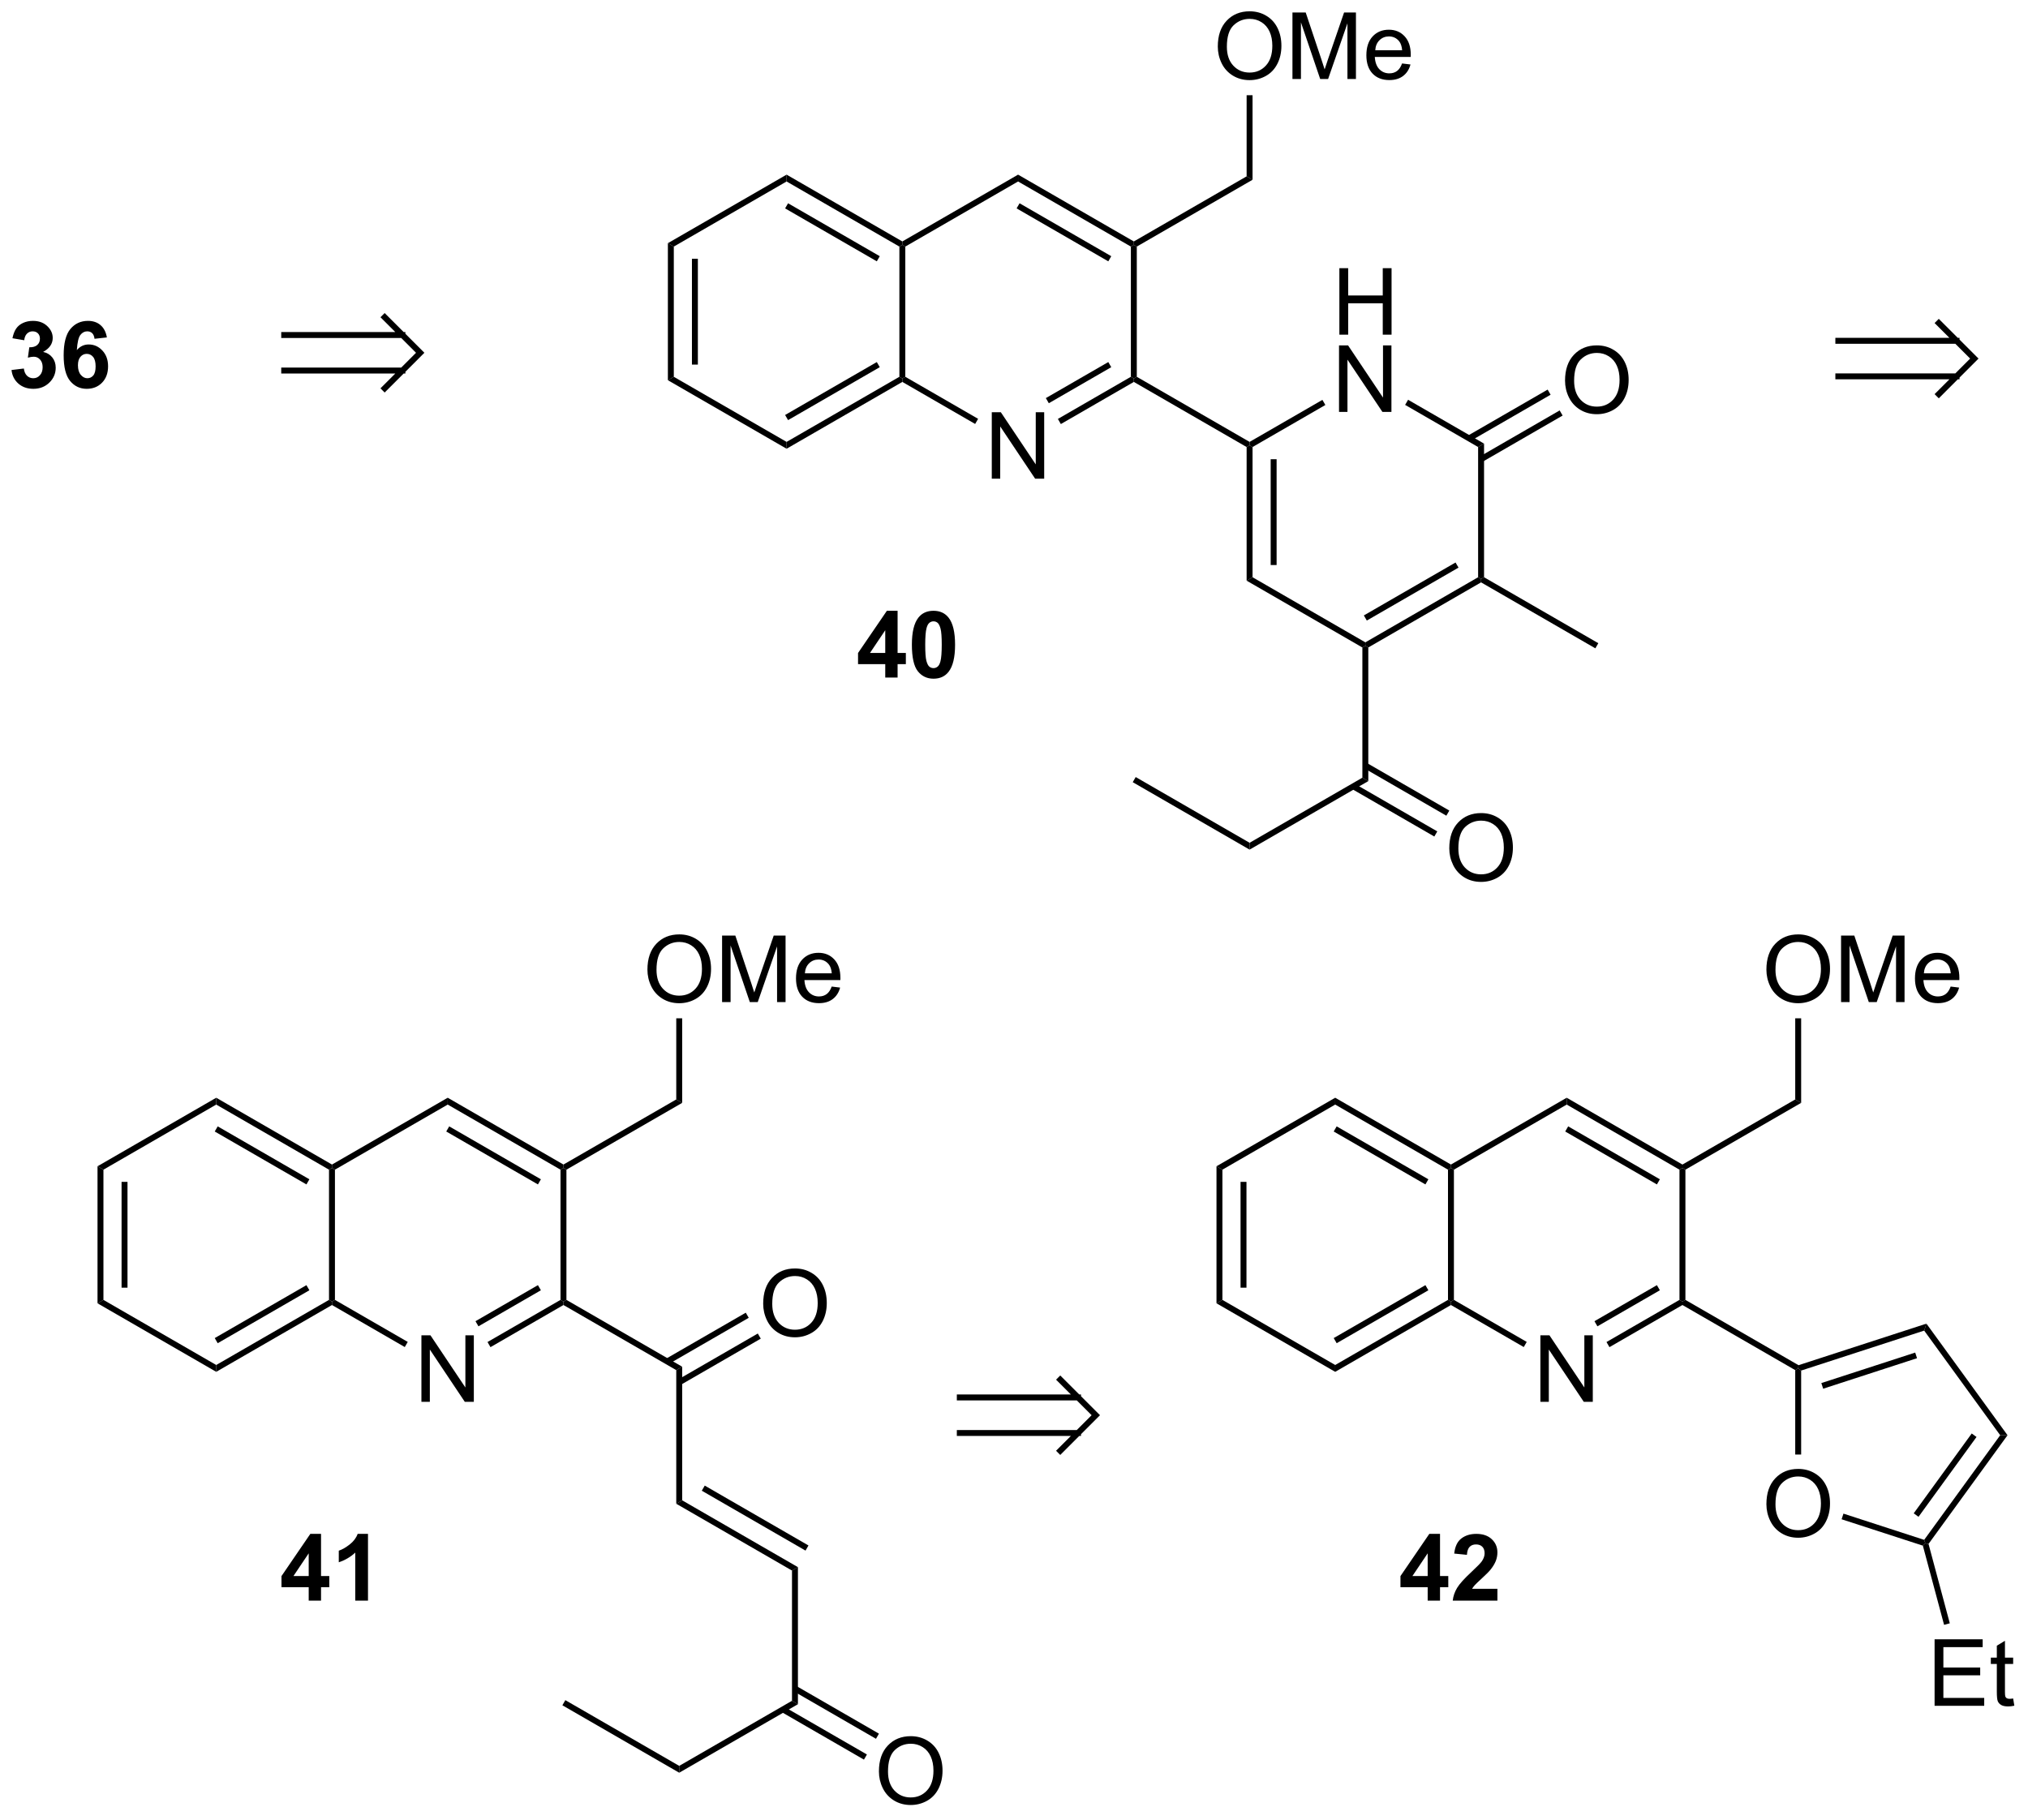 <?xml version="1.0" encoding="UTF-8"?>
<!DOCTYPE svg PUBLIC '-//W3C//DTD SVG 1.0//EN'
          'http://www.w3.org/TR/2001/REC-SVG-20010904/DTD/svg10.dtd'>
<svg stroke-dasharray="none" shape-rendering="auto" xmlns="http://www.w3.org/2000/svg" font-family="'Dialog'" text-rendering="auto" width="479" fill-opacity="1" color-interpolation="auto" color-rendering="auto" preserveAspectRatio="xMidYMid meet" font-size="12px" viewBox="0 0 479 430" fill="black" xmlns:xlink="http://www.w3.org/1999/xlink" stroke="black" image-rendering="auto" stroke-miterlimit="10" stroke-linecap="square" stroke-linejoin="miter" font-style="normal" stroke-width="1" height="430" stroke-dashoffset="0" font-weight="normal" stroke-opacity="1"
><!--Generated by the Batik Graphics2D SVG Generator--><defs id="genericDefs"
  /><g
  ><defs id="defs1"
    ><clipPath clipPathUnits="userSpaceOnUse" id="clipPath1"
      ><path d="M0.944 1.598 L180.352 1.598 L180.352 162.495 L0.944 162.495 L0.944 1.598 Z"
      /></clipPath
      ><clipPath clipPathUnits="userSpaceOnUse" id="clipPath2"
      ><path d="M47.916 50.023 L47.916 206.446 L222.337 206.446 L222.337 50.023 Z"
      /></clipPath
    ></defs
    ><g transform="scale(2.667,2.667) translate(-0.944,-1.598) matrix(1.029,0,0,1.029,-48.343,-49.855)"
    ><path d="M48.889 81.853 L49.951 81.726 Q50.001 82.132 50.222 82.348 Q50.446 82.562 50.764 82.562 Q51.102 82.562 51.334 82.304 Q51.568 82.046 51.568 81.609 Q51.568 81.195 51.344 80.952 Q51.123 80.71 50.803 80.71 Q50.592 80.71 50.297 80.791 L50.42 79.898 Q50.865 79.908 51.099 79.705 Q51.334 79.499 51.334 79.158 Q51.334 78.869 51.162 78.697 Q50.99 78.525 50.704 78.525 Q50.422 78.525 50.222 78.721 Q50.024 78.916 49.982 79.291 L48.969 79.119 Q49.076 78.601 49.287 78.291 Q49.501 77.978 49.881 77.801 Q50.264 77.624 50.735 77.624 Q51.545 77.624 52.032 78.14 Q52.435 78.562 52.435 79.093 Q52.435 79.846 51.61 80.296 Q52.102 80.4 52.396 80.767 Q52.693 81.135 52.693 81.655 Q52.693 82.408 52.141 82.942 Q51.592 83.473 50.771 83.473 Q49.993 83.473 49.48 83.025 Q48.969 82.577 48.889 81.853 ZM57.096 79.049 L56.033 79.166 Q55.994 78.838 55.83 78.681 Q55.666 78.525 55.403 78.525 Q55.056 78.525 54.814 78.838 Q54.575 79.15 54.512 80.14 Q54.924 79.655 55.533 79.655 Q56.221 79.655 56.71 80.179 Q57.2 80.702 57.2 81.53 Q57.2 82.408 56.684 82.942 Q56.169 83.473 55.361 83.473 Q54.494 83.473 53.934 82.799 Q53.377 82.124 53.377 80.588 Q53.377 79.015 53.958 78.32 Q54.541 77.624 55.471 77.624 Q56.122 77.624 56.549 77.989 Q56.978 78.353 57.096 79.049 ZM54.606 81.445 Q54.606 81.978 54.851 82.27 Q55.098 82.562 55.416 82.562 Q55.721 82.562 55.924 82.325 Q56.127 82.085 56.127 81.541 Q56.127 80.984 55.908 80.723 Q55.689 80.463 55.361 80.463 Q55.044 80.463 54.825 80.713 Q54.606 80.96 54.606 81.445 Z" stroke="none" clip-path="url(#clipPath2)"
    /></g
    ><g stroke-linecap="butt" stroke-width="0.51" transform="matrix(2.743,0,0,2.743,-131.431,-137.209)"
    ><path fill="none" d="M72.387 78.874 L82.567 78.874 M72.387 81.935 L82.567 81.935 M81.037 83.466 L84.098 80.404 L81.037 77.343" clip-path="url(#clipPath2)"
    /></g
    ><g transform="matrix(2.743,0,0,2.743,-131.431,-137.209)"
    ><path d="M105.425 70.964 L105.935 71.258 L105.935 82.472 L105.425 82.767 ZM107.496 72.307 L107.496 81.424 L108.007 81.424 L108.007 72.307 Z" stroke="none" clip-path="url(#clipPath2)"
    /></g
    ><g transform="matrix(2.743,0,0,2.743,-131.431,-137.209)"
    ><path d="M105.425 82.767 L105.935 82.472 L115.647 88.079 L115.647 88.668 Z" stroke="none" clip-path="url(#clipPath2)"
    /></g
    ><g transform="matrix(2.743,0,0,2.743,-131.431,-137.209)"
    ><path d="M115.647 88.668 L115.647 88.079 L125.359 82.472 L125.614 82.62 L125.614 82.914 ZM115.774 86.203 L123.67 81.644 L123.415 81.203 L115.519 85.761 Z" stroke="none" clip-path="url(#clipPath2)"
    /></g
    ><g transform="matrix(2.743,0,0,2.743,-131.431,-137.209)"
    ><path d="M125.869 82.472 L125.614 82.62 L125.359 82.472 L125.359 71.258 L125.614 71.111 L125.869 71.258 Z" stroke="none" clip-path="url(#clipPath2)"
    /></g
    ><g transform="matrix(2.743,0,0,2.743,-131.431,-137.209)"
    ><path d="M125.614 70.816 L125.614 71.111 L125.359 71.258 L115.647 65.651 L115.647 65.062 ZM123.67 72.086 L115.774 67.528 L115.519 67.969 L123.415 72.528 Z" stroke="none" clip-path="url(#clipPath2)"
    /></g
    ><g transform="matrix(2.743,0,0,2.743,-131.431,-137.209)"
    ><path d="M115.647 65.062 L115.647 65.651 L105.935 71.258 L105.425 70.964 Z" stroke="none" clip-path="url(#clipPath2)"
    /></g
    ><g transform="matrix(2.743,0,0,2.743,-131.431,-137.209)"
    ><path d="M133.315 91.249 L133.315 85.522 L134.093 85.522 L137.101 90.017 L137.101 85.522 L137.828 85.522 L137.828 91.249 L137.049 91.249 L134.041 86.749 L134.041 91.249 L133.315 91.249 Z" stroke="none" clip-path="url(#clipPath2)"
    /></g
    ><g transform="matrix(2.743,0,0,2.743,-131.431,-137.209)"
    ><path d="M125.614 82.914 L125.614 82.62 L125.869 82.472 L132.138 86.092 L131.883 86.534 Z" stroke="none" clip-path="url(#clipPath2)"
    /></g
    ><g transform="matrix(2.743,0,0,2.743,-131.431,-137.209)"
    ><path d="M139.262 86.543 L139.007 86.101 L145.292 82.472 L145.547 82.62 L145.547 82.914 ZM138.226 84.749 L143.603 81.644 L143.348 81.203 L137.971 84.307 Z" stroke="none" clip-path="url(#clipPath2)"
    /></g
    ><g transform="matrix(2.743,0,0,2.743,-131.431,-137.209)"
    ><path d="M145.802 82.472 L145.547 82.62 L145.292 82.472 L145.292 71.258 L145.547 71.111 L145.802 71.258 Z" stroke="none" clip-path="url(#clipPath2)"
    /></g
    ><g transform="matrix(2.743,0,0,2.743,-131.431,-137.209)"
    ><path d="M145.547 70.816 L145.547 71.111 L145.292 71.258 L135.58 65.651 L135.58 65.062 ZM143.603 72.086 L135.708 67.528 L135.453 67.969 L143.348 72.528 Z" stroke="none" clip-path="url(#clipPath2)"
    /></g
    ><g transform="matrix(2.743,0,0,2.743,-131.431,-137.209)"
    ><path d="M135.58 65.062 L135.58 65.651 L125.869 71.258 L125.614 71.111 L125.614 70.816 Z" stroke="none" clip-path="url(#clipPath2)"
    /></g
    ><g transform="matrix(2.743,0,0,2.743,-131.431,-137.209)"
    ><path d="M163.246 78.844 L163.246 73.118 L164.004 73.118 L164.004 75.469 L166.981 75.469 L166.981 73.118 L167.739 73.118 L167.739 78.844 L166.981 78.844 L166.981 76.144 L164.004 76.144 L164.004 78.844 L163.246 78.844 Z" stroke="none" clip-path="url(#clipPath2)"
    /></g
    ><g transform="matrix(2.743,0,0,2.743,-131.431,-137.209)"
    ><path d="M163.215 85.495 L163.215 79.768 L163.994 79.768 L167.002 84.263 L167.002 79.768 L167.728 79.768 L167.728 85.495 L166.95 85.495 L163.942 80.995 L163.942 85.495 L163.215 85.495 Z" stroke="none" clip-path="url(#clipPath2)"
    /></g
    ><g transform="matrix(2.743,0,0,2.743,-131.431,-137.209)"
    ><path d="M145.547 82.914 L145.547 82.62 L145.802 82.472 L155.514 88.079 L155.514 88.374 L155.259 88.521 Z" stroke="none" clip-path="url(#clipPath2)"
    /></g
    ><g transform="matrix(2.743,0,0,2.743,-131.431,-137.209)"
    ><path d="M155.769 88.521 L155.514 88.374 L155.514 88.079 L161.784 84.46 L162.039 84.901 Z" stroke="none" clip-path="url(#clipPath2)"
    /></g
    ><g transform="matrix(2.743,0,0,2.743,-131.431,-137.209)"
    ><path d="M155.259 88.521 L155.514 88.374 L155.769 88.521 L155.769 99.735 L155.259 100.03 ZM157.33 89.57 L157.33 98.686 L157.841 98.686 L157.841 89.57 Z" stroke="none" clip-path="url(#clipPath2)"
    /></g
    ><g transform="matrix(2.743,0,0,2.743,-131.431,-137.209)"
    ><path d="M155.259 100.03 L155.769 99.735 L165.481 105.342 L165.481 105.637 L165.226 105.784 Z" stroke="none" clip-path="url(#clipPath2)"
    /></g
    ><g transform="matrix(2.743,0,0,2.743,-131.431,-137.209)"
    ><path d="M165.736 105.784 L165.481 105.637 L165.481 105.342 L175.192 99.735 L175.447 99.882 L175.447 100.177 ZM165.608 103.466 L173.504 98.907 L173.248 98.466 L165.353 103.024 Z" stroke="none" clip-path="url(#clipPath2)"
    /></g
    ><g transform="matrix(2.743,0,0,2.743,-131.431,-137.209)"
    ><path d="M175.703 99.735 L175.447 99.882 L175.192 99.735 L175.192 88.521 L175.703 88.227 Z" stroke="none" clip-path="url(#clipPath2)"
    /></g
    ><g transform="matrix(2.743,0,0,2.743,-131.431,-137.209)"
    ><path d="M175.703 88.227 L175.192 88.521 L168.907 84.892 L169.162 84.451 Z" stroke="none" clip-path="url(#clipPath2)"
    /></g
    ><g transform="matrix(2.743,0,0,2.743,-131.431,-137.209)"
    ><path d="M165.226 105.784 L165.481 105.637 L165.736 105.784 L165.736 117.293 L165.226 116.998 Z" stroke="none" clip-path="url(#clipPath2)"
    /></g
    ><g transform="matrix(2.743,0,0,2.743,-131.431,-137.209)"
    ><path d="M165.226 116.998 L165.736 117.293 L155.514 123.194 L155.514 122.605 Z" stroke="none" clip-path="url(#clipPath2)"
    /></g
    ><g transform="matrix(2.743,0,0,2.743,-131.431,-137.209)"
    ><path d="M172.71 123.086 Q172.71 121.659 173.476 120.854 Q174.242 120.047 175.453 120.047 Q176.244 120.047 176.88 120.427 Q177.518 120.805 177.851 121.482 Q178.187 122.159 178.187 123.018 Q178.187 123.89 177.835 124.578 Q177.484 125.265 176.838 125.62 Q176.195 125.974 175.447 125.974 Q174.64 125.974 174.002 125.583 Q173.367 125.19 173.039 124.515 Q172.71 123.838 172.71 123.086 ZM173.492 123.096 Q173.492 124.133 174.046 124.729 Q174.604 125.323 175.445 125.323 Q176.299 125.323 176.851 124.721 Q177.406 124.12 177.406 123.015 Q177.406 122.315 177.169 121.794 Q176.932 121.273 176.476 120.987 Q176.023 120.698 175.455 120.698 Q174.651 120.698 174.07 121.252 Q173.492 121.805 173.492 123.096 Z" stroke="none" clip-path="url(#clipPath2)"
    /></g
    ><g transform="matrix(2.743,0,0,2.743,-131.431,-137.209)"
    ><path d="M164.317 117.964 L171.421 122.066 L171.676 121.624 L164.572 117.523 ZM165.353 116.17 L172.457 120.272 L172.712 119.83 L165.608 115.729 Z" stroke="none" clip-path="url(#clipPath2)"
    /></g
    ><g transform="matrix(2.743,0,0,2.743,-131.431,-137.209)"
    ><path d="M182.677 82.805 Q182.677 81.378 183.443 80.574 Q184.209 79.766 185.419 79.766 Q186.211 79.766 186.847 80.147 Q187.485 80.524 187.818 81.201 Q188.154 81.878 188.154 82.738 Q188.154 83.61 187.802 84.298 Q187.451 84.985 186.805 85.339 Q186.162 85.694 185.414 85.694 Q184.607 85.694 183.969 85.303 Q183.334 84.91 183.005 84.235 Q182.677 83.558 182.677 82.805 ZM183.459 82.816 Q183.459 83.852 184.013 84.449 Q184.571 85.042 185.412 85.042 Q186.266 85.042 186.818 84.441 Q187.373 83.839 187.373 82.735 Q187.373 82.035 187.136 81.514 Q186.899 80.993 186.443 80.707 Q185.99 80.417 185.422 80.417 Q184.617 80.417 184.037 80.972 Q183.459 81.524 183.459 82.816 Z" stroke="none" clip-path="url(#clipPath2)"
    /></g
    ><g transform="matrix(2.743,0,0,2.743,-131.431,-137.209)"
    ><path d="M175.575 89.791 L182.469 85.81 L182.214 85.369 L175.32 89.349 ZM174.539 87.997 L181.434 84.016 L181.179 83.575 L174.284 87.555 Z" stroke="none" clip-path="url(#clipPath2)"
    /></g
    ><g transform="matrix(2.743,0,0,2.743,-131.431,-137.209)"
    ><path d="M175.447 100.177 L175.447 99.882 L175.703 99.735 L185.542 105.416 L185.287 105.858 Z" stroke="none" clip-path="url(#clipPath2)"
    /></g
    ><g transform="matrix(2.743,0,0,2.743,-131.431,-137.209)"
    ><path d="M155.514 122.605 L155.514 123.194 L145.453 117.386 L145.708 116.944 Z" stroke="none" clip-path="url(#clipPath2)"
    /></g
    ><g transform="matrix(2.743,0,0,2.743,-131.431,-137.209)"
    ><path d="M145.802 71.258 L145.547 71.111 L145.547 70.816 L155.259 65.209 L155.769 65.504 Z" stroke="none" clip-path="url(#clipPath2)"
    /></g
    ><g transform="matrix(2.743,0,0,2.743,-131.431,-137.209)"
    ><path d="M152.777 54.034 Q152.777 52.607 153.543 51.802 Q154.308 50.995 155.519 50.995 Q156.311 50.995 156.946 51.375 Q157.584 51.753 157.918 52.43 Q158.254 53.107 158.254 53.966 Q158.254 54.839 157.902 55.526 Q157.55 56.214 156.905 56.568 Q156.261 56.922 155.514 56.922 Q154.707 56.922 154.069 56.531 Q153.433 56.138 153.105 55.464 Q152.777 54.786 152.777 54.034 ZM153.558 54.044 Q153.558 55.081 154.113 55.677 Q154.67 56.271 155.511 56.271 Q156.366 56.271 156.918 55.669 Q157.472 55.068 157.472 53.964 Q157.472 53.263 157.235 52.742 Q156.998 52.221 156.543 51.935 Q156.089 51.646 155.522 51.646 Q154.717 51.646 154.136 52.2 Q153.558 52.753 153.558 54.044 ZM159.205 56.823 L159.205 51.096 L160.346 51.096 L161.703 55.151 Q161.89 55.716 161.976 55.997 Q162.073 55.685 162.281 55.081 L163.651 51.096 L164.672 51.096 L164.672 56.823 L163.94 56.823 L163.94 52.029 L162.276 56.823 L161.593 56.823 L159.937 51.948 L159.937 56.823 L159.205 56.823 ZM168.643 55.487 L169.369 55.575 Q169.198 56.214 168.732 56.565 Q168.268 56.917 167.547 56.917 Q166.635 56.917 166.101 56.357 Q165.57 55.794 165.57 54.784 Q165.57 53.737 166.109 53.159 Q166.648 52.581 167.507 52.581 Q168.338 52.581 168.864 53.148 Q169.393 53.714 169.393 54.74 Q169.393 54.802 169.39 54.927 L166.297 54.927 Q166.336 55.612 166.682 55.977 Q167.031 56.339 167.549 56.339 Q167.937 56.339 168.211 56.135 Q168.484 55.932 168.643 55.487 ZM166.336 54.349 L168.651 54.349 Q168.604 53.825 168.385 53.565 Q168.049 53.159 167.515 53.159 Q167.031 53.159 166.7 53.484 Q166.369 53.807 166.336 54.349 Z" stroke="none" clip-path="url(#clipPath2)"
    /></g
    ><g transform="matrix(2.743,0,0,2.743,-131.431,-137.209)"
    ><path d="M155.769 65.504 L155.259 65.209 L155.259 58.221 L155.769 58.221 Z" stroke="none" clip-path="url(#clipPath2)"
    /></g
    ><g transform="matrix(2.743,0,0,2.743,-131.431,-137.209)"
    ><path d="M124.142 108.374 L124.142 107.221 L121.799 107.221 L121.799 106.26 L124.283 102.624 L125.205 102.624 L125.205 106.257 L125.916 106.257 L125.916 107.221 L125.205 107.221 L125.205 108.374 L124.142 108.374 ZM124.142 106.257 L124.142 104.299 L122.827 106.257 L124.142 106.257 ZM128.295 102.624 Q129.128 102.624 129.597 103.218 Q130.154 103.921 130.154 105.549 Q130.154 107.174 129.591 107.885 Q129.128 108.473 128.295 108.473 Q127.459 108.473 126.946 107.83 Q126.435 107.187 126.435 105.538 Q126.435 103.921 126.998 103.21 Q127.464 102.624 128.295 102.624 ZM128.295 103.533 Q128.097 103.533 127.941 103.661 Q127.784 103.788 127.698 104.116 Q127.584 104.541 127.584 105.549 Q127.584 106.556 127.685 106.934 Q127.787 107.312 127.941 107.437 Q128.097 107.562 128.295 107.562 Q128.495 107.562 128.651 107.434 Q128.808 107.306 128.894 106.978 Q129.006 106.556 129.006 105.549 Q129.006 104.541 128.904 104.166 Q128.802 103.788 128.649 103.661 Q128.495 103.533 128.295 103.533 Z" stroke="none" clip-path="url(#clipPath2)"
    /></g
    ><g stroke-linecap="butt" stroke-width="0.51" transform="matrix(2.743,0,0,2.743,-131.431,-137.209)"
    ><path fill="none" d="M206.209 79.374 L216.39 79.374 M206.209 82.435 L216.39 82.435 M214.859 83.966 L217.92 80.904 L214.859 77.843" clip-path="url(#clipPath2)"
    /></g
    ><g transform="matrix(2.743,0,0,2.743,-131.431,-137.209)"
    ><path d="M56.312 150.464 L56.822 150.758 L56.822 161.972 L56.312 162.267 ZM58.383 151.807 L58.383 160.923 L58.894 160.923 L58.894 151.807 Z" stroke="none" clip-path="url(#clipPath2)"
    /></g
    ><g transform="matrix(2.743,0,0,2.743,-131.431,-137.209)"
    ><path d="M56.312 162.267 L56.822 161.972 L66.534 167.579 L66.534 168.168 Z" stroke="none" clip-path="url(#clipPath2)"
    /></g
    ><g transform="matrix(2.743,0,0,2.743,-131.431,-137.209)"
    ><path d="M66.534 168.168 L66.534 167.579 L76.245 161.972 L76.501 162.12 L76.501 162.414 ZM66.661 165.703 L74.556 161.144 L74.301 160.703 L66.406 165.261 Z" stroke="none" clip-path="url(#clipPath2)"
    /></g
    ><g transform="matrix(2.743,0,0,2.743,-131.431,-137.209)"
    ><path d="M76.756 161.972 L76.501 162.12 L76.245 161.972 L76.245 150.758 L76.501 150.611 L76.756 150.758 Z" stroke="none" clip-path="url(#clipPath2)"
    /></g
    ><g transform="matrix(2.743,0,0,2.743,-131.431,-137.209)"
    ><path d="M76.501 150.316 L76.501 150.611 L76.245 150.758 L66.534 145.151 L66.534 144.562 ZM74.556 151.586 L66.661 147.028 L66.406 147.47 L74.301 152.028 Z" stroke="none" clip-path="url(#clipPath2)"
    /></g
    ><g transform="matrix(2.743,0,0,2.743,-131.431,-137.209)"
    ><path d="M66.534 144.562 L66.534 145.151 L56.822 150.758 L56.312 150.464 Z" stroke="none" clip-path="url(#clipPath2)"
    /></g
    ><g transform="matrix(2.743,0,0,2.743,-131.431,-137.209)"
    ><path d="M84.202 170.749 L84.202 165.022 L84.98 165.022 L87.988 169.517 L87.988 165.022 L88.715 165.022 L88.715 170.749 L87.936 170.749 L84.928 166.249 L84.928 170.749 L84.202 170.749 Z" stroke="none" clip-path="url(#clipPath2)"
    /></g
    ><g transform="matrix(2.743,0,0,2.743,-131.431,-137.209)"
    ><path d="M76.501 162.414 L76.501 162.12 L76.756 161.972 L83.025 165.592 L82.77 166.034 Z" stroke="none" clip-path="url(#clipPath2)"
    /></g
    ><g transform="matrix(2.743,0,0,2.743,-131.431,-137.209)"
    ><path d="M90.149 166.043 L89.894 165.601 L96.179 161.972 L96.434 162.12 L96.434 162.414 ZM89.113 164.249 L94.49 161.144 L94.235 160.703 L88.858 163.807 Z" stroke="none" clip-path="url(#clipPath2)"
    /></g
    ><g transform="matrix(2.743,0,0,2.743,-131.431,-137.209)"
    ><path d="M96.689 161.972 L96.434 162.12 L96.179 161.972 L96.179 150.758 L96.434 150.611 L96.689 150.758 Z" stroke="none" clip-path="url(#clipPath2)"
    /></g
    ><g transform="matrix(2.743,0,0,2.743,-131.431,-137.209)"
    ><path d="M96.434 150.316 L96.434 150.611 L96.179 150.758 L86.467 145.151 L86.467 144.562 ZM94.49 151.586 L86.595 147.028 L86.34 147.47 L94.235 152.028 Z" stroke="none" clip-path="url(#clipPath2)"
    /></g
    ><g transform="matrix(2.743,0,0,2.743,-131.431,-137.209)"
    ><path d="M86.467 144.562 L86.467 145.151 L76.756 150.758 L76.501 150.611 L76.501 150.316 Z" stroke="none" clip-path="url(#clipPath2)"
    /></g
    ><g transform="matrix(2.743,0,0,2.743,-131.431,-137.209)"
    ><path d="M113.631 162.305 Q113.631 160.878 114.396 160.074 Q115.162 159.266 116.373 159.266 Q117.165 159.266 117.8 159.647 Q118.438 160.024 118.771 160.701 Q119.107 161.378 119.107 162.238 Q119.107 163.11 118.756 163.798 Q118.404 164.485 117.758 164.839 Q117.115 165.194 116.368 165.194 Q115.56 165.194 114.922 164.803 Q114.287 164.41 113.959 163.735 Q113.631 163.058 113.631 162.305 ZM114.412 162.316 Q114.412 163.352 114.967 163.949 Q115.524 164.542 116.365 164.542 Q117.219 164.542 117.771 163.941 Q118.326 163.339 118.326 162.235 Q118.326 161.535 118.089 161.014 Q117.852 160.493 117.396 160.207 Q116.943 159.917 116.376 159.917 Q115.571 159.917 114.99 160.472 Q114.412 161.024 114.412 162.316 Z" stroke="none" clip-path="url(#clipPath2)"
    /></g
    ><g transform="matrix(2.743,0,0,2.743,-131.431,-137.209)"
    ><path d="M96.434 162.414 L96.434 162.12 L96.689 161.972 L106.656 167.727 L106.146 168.021 Z" stroke="none" clip-path="url(#clipPath2)"
    /></g
    ><g transform="matrix(2.743,0,0,2.743,-131.431,-137.209)"
    ><path d="M106.528 169.291 L113.423 165.31 L113.168 164.869 L106.273 168.849 ZM105.493 167.497 L112.387 163.516 L112.132 163.075 L105.237 167.055 Z" stroke="none" clip-path="url(#clipPath2)"
    /></g
    ><g transform="matrix(2.743,0,0,2.743,-131.431,-137.209)"
    ><path d="M106.146 168.021 L106.656 167.727 L106.656 179.235 L106.146 179.53 Z" stroke="none" clip-path="url(#clipPath2)"
    /></g
    ><g transform="matrix(2.743,0,0,2.743,-131.431,-137.209)"
    ><path d="M106.146 179.53 L106.656 179.235 L116.623 184.99 L116.112 185.284 ZM108.345 178.407 L117.276 183.564 L117.531 183.122 L108.6 177.966 Z" stroke="none" clip-path="url(#clipPath2)"
    /></g
    ><g transform="matrix(2.743,0,0,2.743,-131.431,-137.209)"
    ><path d="M116.112 185.284 L116.623 184.99 L116.623 196.793 L116.112 196.498 Z" stroke="none" clip-path="url(#clipPath2)"
    /></g
    ><g transform="matrix(2.743,0,0,2.743,-131.431,-137.209)"
    ><path d="M116.112 196.498 L116.623 196.793 L106.401 202.694 L106.401 202.105 Z" stroke="none" clip-path="url(#clipPath2)"
    /></g
    ><g transform="matrix(2.743,0,0,2.743,-131.431,-137.209)"
    ><path d="M123.597 202.586 Q123.597 201.159 124.363 200.354 Q125.129 199.547 126.34 199.547 Q127.131 199.547 127.767 199.927 Q128.405 200.304 128.738 200.982 Q129.074 201.659 129.074 202.518 Q129.074 203.39 128.722 204.078 Q128.371 204.765 127.725 205.12 Q127.082 205.474 126.334 205.474 Q125.527 205.474 124.889 205.083 Q124.254 204.69 123.925 204.015 Q123.597 203.338 123.597 202.586 ZM124.379 202.596 Q124.379 203.633 124.933 204.229 Q125.491 204.823 126.332 204.823 Q127.186 204.823 127.738 204.221 Q128.293 203.62 128.293 202.515 Q128.293 201.815 128.056 201.294 Q127.819 200.773 127.363 200.487 Q126.91 200.198 126.342 200.198 Q125.537 200.198 124.957 200.752 Q124.379 201.304 124.379 202.596 Z" stroke="none" clip-path="url(#clipPath2)"
    /></g
    ><g transform="matrix(2.743,0,0,2.743,-131.431,-137.209)"
    ><path d="M115.204 197.464 L122.308 201.566 L122.563 201.124 L115.459 197.023 ZM116.24 195.67 L123.344 199.772 L123.599 199.33 L116.495 195.229 Z" stroke="none" clip-path="url(#clipPath2)"
    /></g
    ><g transform="matrix(2.743,0,0,2.743,-131.431,-137.209)"
    ><path d="M106.401 202.105 L106.401 202.694 L96.34 196.886 L96.595 196.444 Z" stroke="none" clip-path="url(#clipPath2)"
    /></g
    ><g transform="matrix(2.743,0,0,2.743,-131.431,-137.209)"
    ><path d="M96.689 150.758 L96.434 150.611 L96.434 150.316 L106.146 144.709 L106.656 145.004 Z" stroke="none" clip-path="url(#clipPath2)"
    /></g
    ><g transform="matrix(2.743,0,0,2.743,-131.431,-137.209)"
    ><path d="M103.664 133.534 Q103.664 132.107 104.43 131.302 Q105.195 130.495 106.406 130.495 Q107.198 130.495 107.833 130.875 Q108.471 131.253 108.805 131.93 Q109.141 132.607 109.141 133.466 Q109.141 134.339 108.789 135.026 Q108.437 135.714 107.791 136.068 Q107.148 136.422 106.401 136.422 Q105.594 136.422 104.956 136.031 Q104.32 135.638 103.992 134.964 Q103.664 134.286 103.664 133.534 ZM104.445 133.544 Q104.445 134.581 105 135.177 Q105.557 135.771 106.398 135.771 Q107.252 135.771 107.805 135.169 Q108.359 134.568 108.359 133.464 Q108.359 132.763 108.122 132.242 Q107.885 131.721 107.43 131.435 Q106.976 131.146 106.409 131.146 Q105.604 131.146 105.023 131.701 Q104.445 132.253 104.445 133.544 ZM110.092 136.323 L110.092 130.596 L111.233 130.596 L112.59 134.651 Q112.777 135.216 112.863 135.497 Q112.96 135.185 113.168 134.581 L114.538 130.596 L115.558 130.596 L115.558 136.323 L114.827 136.323 L114.827 131.529 L113.163 136.323 L112.48 136.323 L110.824 131.448 L110.824 136.323 L110.092 136.323 ZM119.53 134.987 L120.256 135.076 Q120.085 135.714 119.618 136.065 Q119.155 136.417 118.433 136.417 Q117.522 136.417 116.988 135.857 Q116.457 135.294 116.457 134.284 Q116.457 133.237 116.996 132.659 Q117.535 132.081 118.394 132.081 Q119.225 132.081 119.751 132.648 Q120.28 133.214 120.28 134.24 Q120.28 134.302 120.277 134.427 L117.183 134.427 Q117.222 135.112 117.569 135.476 Q117.918 135.839 118.436 135.839 Q118.824 135.839 119.097 135.635 Q119.371 135.432 119.53 134.987 ZM117.222 133.849 L119.538 133.849 Q119.491 133.326 119.272 133.065 Q118.936 132.659 118.402 132.659 Q117.918 132.659 117.587 132.984 Q117.256 133.307 117.222 133.849 Z" stroke="none" clip-path="url(#clipPath2)"
    /></g
    ><g transform="matrix(2.743,0,0,2.743,-131.431,-137.209)"
    ><path d="M106.656 145.004 L106.146 144.709 L106.146 137.721 L106.656 137.721 Z" stroke="none" clip-path="url(#clipPath2)"
    /></g
    ><g transform="matrix(2.743,0,0,2.743,-131.431,-137.209)"
    ><path d="M74.497 187.874 L74.497 186.721 L72.153 186.721 L72.153 185.76 L74.637 182.124 L75.559 182.124 L75.559 185.757 L76.27 185.757 L76.27 186.721 L75.559 186.721 L75.559 187.874 L74.497 187.874 ZM74.497 185.757 L74.497 183.799 L73.182 185.757 L74.497 185.757 ZM79.602 187.874 L78.506 187.874 L78.506 183.736 Q77.904 184.299 77.087 184.57 L77.087 183.572 Q77.516 183.431 78.019 183.041 Q78.524 182.648 78.712 182.124 L79.602 182.124 L79.602 187.874 Z" stroke="none" clip-path="url(#clipPath2)"
    /></g
    ><g stroke-linecap="butt" stroke-width="0.51" transform="matrix(2.743,0,0,2.743,-131.431,-137.209)"
    ><path fill="none" d="M130.561 170.374 L140.742 170.374 M130.561 173.435 L140.742 173.435 M139.211 174.966 L142.273 171.904 L139.211 168.843" clip-path="url(#clipPath2)"
    /></g
    ><g transform="matrix(2.743,0,0,2.743,-131.431,-137.209)"
    ><path d="M152.664 150.464 L153.174 150.758 L153.174 161.972 L152.664 162.267 ZM154.736 151.807 L154.736 160.923 L155.246 160.923 L155.246 151.807 Z" stroke="none" clip-path="url(#clipPath2)"
    /></g
    ><g transform="matrix(2.743,0,0,2.743,-131.431,-137.209)"
    ><path d="M152.664 162.267 L153.174 161.972 L162.886 167.579 L162.886 168.168 Z" stroke="none" clip-path="url(#clipPath2)"
    /></g
    ><g transform="matrix(2.743,0,0,2.743,-131.431,-137.209)"
    ><path d="M162.886 168.168 L162.886 167.579 L172.598 161.972 L172.853 162.12 L172.853 162.414 ZM163.013 165.703 L170.909 161.144 L170.654 160.703 L162.758 165.261 Z" stroke="none" clip-path="url(#clipPath2)"
    /></g
    ><g transform="matrix(2.743,0,0,2.743,-131.431,-137.209)"
    ><path d="M173.108 161.972 L172.853 162.12 L172.598 161.972 L172.598 150.758 L172.853 150.611 L173.108 150.758 Z" stroke="none" clip-path="url(#clipPath2)"
    /></g
    ><g transform="matrix(2.743,0,0,2.743,-131.431,-137.209)"
    ><path d="M172.853 150.316 L172.853 150.611 L172.598 150.758 L162.886 145.151 L162.886 144.562 ZM170.909 151.586 L163.013 147.028 L162.758 147.47 L170.654 152.028 Z" stroke="none" clip-path="url(#clipPath2)"
    /></g
    ><g transform="matrix(2.743,0,0,2.743,-131.431,-137.209)"
    ><path d="M162.886 144.562 L162.886 145.151 L153.174 150.758 L152.664 150.464 Z" stroke="none" clip-path="url(#clipPath2)"
    /></g
    ><g transform="matrix(2.743,0,0,2.743,-131.431,-137.209)"
    ><path d="M180.554 170.749 L180.554 165.022 L181.333 165.022 L184.34 169.517 L184.34 165.022 L185.067 165.022 L185.067 170.749 L184.288 170.749 L181.28 166.249 L181.28 170.749 L180.554 170.749 Z" stroke="none" clip-path="url(#clipPath2)"
    /></g
    ><g transform="matrix(2.743,0,0,2.743,-131.431,-137.209)"
    ><path d="M172.853 162.414 L172.853 162.12 L173.108 161.972 L179.378 165.592 L179.123 166.034 Z" stroke="none" clip-path="url(#clipPath2)"
    /></g
    ><g transform="matrix(2.743,0,0,2.743,-131.431,-137.209)"
    ><path d="M186.501 166.043 L186.246 165.601 L192.531 161.972 L192.786 162.12 L192.786 162.414 ZM185.465 164.249 L190.842 161.144 L190.587 160.703 L185.21 163.807 Z" stroke="none" clip-path="url(#clipPath2)"
    /></g
    ><g transform="matrix(2.743,0,0,2.743,-131.431,-137.209)"
    ><path d="M193.042 161.972 L192.786 162.12 L192.531 161.972 L192.531 150.758 L192.786 150.611 L193.042 150.758 Z" stroke="none" clip-path="url(#clipPath2)"
    /></g
    ><g transform="matrix(2.743,0,0,2.743,-131.431,-137.209)"
    ><path d="M192.786 150.316 L192.786 150.611 L192.531 150.758 L182.82 145.151 L182.82 144.562 ZM190.842 151.586 L182.947 147.028 L182.692 147.47 L190.587 152.028 Z" stroke="none" clip-path="url(#clipPath2)"
    /></g
    ><g transform="matrix(2.743,0,0,2.743,-131.431,-137.209)"
    ><path d="M182.82 144.562 L182.82 145.151 L173.108 150.758 L172.853 150.611 L172.853 150.316 Z" stroke="none" clip-path="url(#clipPath2)"
    /></g
    ><g transform="matrix(2.743,0,0,2.743,-131.431,-137.209)"
    ><path d="M192.786 162.414 L192.786 162.12 L193.042 161.972 L202.782 167.596 L202.753 167.874 L202.498 168.021 Z" stroke="none" clip-path="url(#clipPath2)"
    /></g
    ><g transform="matrix(2.743,0,0,2.743,-131.431,-137.209)"
    ><path d="M200.016 179.568 Q200.016 178.141 200.782 177.337 Q201.547 176.529 202.758 176.529 Q203.55 176.529 204.185 176.91 Q204.823 177.287 205.157 177.964 Q205.493 178.641 205.493 179.501 Q205.493 180.373 205.141 181.061 Q204.79 181.748 204.144 182.102 Q203.5 182.457 202.753 182.457 Q201.946 182.457 201.308 182.066 Q200.672 181.673 200.344 180.998 Q200.016 180.321 200.016 179.568 ZM200.797 179.579 Q200.797 180.615 201.352 181.212 Q201.909 181.805 202.75 181.805 Q203.605 181.805 204.157 181.204 Q204.711 180.602 204.711 179.498 Q204.711 178.798 204.475 178.277 Q204.238 177.756 203.782 177.47 Q203.329 177.18 202.761 177.18 Q201.956 177.18 201.375 177.735 Q200.797 178.287 200.797 179.579 Z" stroke="none" clip-path="url(#clipPath2)"
    /></g
    ><g transform="matrix(2.743,0,0,2.743,-131.431,-137.209)"
    ><path d="M202.498 168.021 L202.753 167.874 L203.008 168.059 L203.008 175.29 L202.498 175.29 Z" stroke="none" clip-path="url(#clipPath2)"
    /></g
    ><g transform="matrix(2.743,0,0,2.743,-131.431,-137.209)"
    ><path d="M193.042 150.758 L192.786 150.611 L192.786 150.316 L202.498 144.709 L203.008 145.004 Z" stroke="none" clip-path="url(#clipPath2)"
    /></g
    ><g transform="matrix(2.743,0,0,2.743,-131.431,-137.209)"
    ><path d="M200.016 133.534 Q200.016 132.107 200.782 131.302 Q201.547 130.495 202.758 130.495 Q203.55 130.495 204.185 130.875 Q204.823 131.253 205.157 131.93 Q205.493 132.607 205.493 133.466 Q205.493 134.339 205.141 135.026 Q204.79 135.714 204.144 136.068 Q203.5 136.422 202.753 136.422 Q201.946 136.422 201.308 136.031 Q200.672 135.638 200.344 134.964 Q200.016 134.286 200.016 133.534 ZM200.797 133.544 Q200.797 134.581 201.352 135.177 Q201.909 135.771 202.75 135.771 Q203.605 135.771 204.157 135.169 Q204.711 134.568 204.711 133.464 Q204.711 132.763 204.475 132.242 Q204.238 131.721 203.782 131.435 Q203.329 131.146 202.761 131.146 Q201.956 131.146 201.375 131.701 Q200.797 132.253 200.797 133.544 ZM206.445 136.323 L206.445 130.596 L207.585 130.596 L208.942 134.651 Q209.129 135.216 209.215 135.497 Q209.312 135.185 209.52 134.581 L210.89 130.596 L211.911 130.596 L211.911 136.323 L211.179 136.323 L211.179 131.529 L209.515 136.323 L208.833 136.323 L207.176 131.448 L207.176 136.323 L206.445 136.323 ZM215.882 134.987 L216.609 135.076 Q216.437 135.714 215.971 136.065 Q215.507 136.417 214.786 136.417 Q213.874 136.417 213.34 135.857 Q212.809 135.294 212.809 134.284 Q212.809 133.237 213.348 132.659 Q213.887 132.081 214.747 132.081 Q215.577 132.081 216.103 132.648 Q216.632 133.214 216.632 134.24 Q216.632 134.302 216.629 134.427 L213.536 134.427 Q213.575 135.112 213.921 135.476 Q214.27 135.839 214.788 135.839 Q215.176 135.839 215.45 135.635 Q215.723 135.432 215.882 134.987 ZM213.575 133.849 L215.89 133.849 Q215.843 133.326 215.624 133.065 Q215.288 132.659 214.754 132.659 Q214.27 132.659 213.939 132.984 Q213.609 133.307 213.575 133.849 Z" stroke="none" clip-path="url(#clipPath2)"
    /></g
    ><g transform="matrix(2.743,0,0,2.743,-131.431,-137.209)"
    ><path d="M203.008 145.004 L202.498 144.709 L202.498 137.721 L203.008 137.721 Z" stroke="none" clip-path="url(#clipPath2)"
    /></g
    ><g transform="matrix(2.743,0,0,2.743,-131.431,-137.209)"
    ><path d="M170.849 187.874 L170.849 186.721 L168.505 186.721 L168.505 185.76 L170.99 182.124 L171.912 182.124 L171.912 185.757 L172.623 185.757 L172.623 186.721 L171.912 186.721 L171.912 187.874 L170.849 187.874 ZM170.849 185.757 L170.849 183.799 L169.534 185.757 L170.849 185.757 ZM176.853 186.853 L176.853 187.874 L173.007 187.874 Q173.069 187.296 173.382 186.778 Q173.694 186.26 174.616 185.405 Q175.358 184.713 175.525 184.468 Q175.751 184.127 175.751 183.796 Q175.751 183.429 175.554 183.231 Q175.358 183.033 175.009 183.033 Q174.666 183.033 174.462 183.241 Q174.259 183.447 174.228 183.929 L173.134 183.82 Q173.233 182.913 173.749 182.52 Q174.264 182.124 175.038 182.124 Q175.884 182.124 176.369 182.583 Q176.853 183.038 176.853 183.718 Q176.853 184.103 176.715 184.455 Q176.577 184.804 176.275 185.187 Q176.077 185.439 175.556 185.916 Q175.038 186.392 174.897 186.549 Q174.759 186.705 174.673 186.853 L176.853 186.853 Z" stroke="none" clip-path="url(#clipPath2)"
    /></g
    ><g transform="matrix(2.743,0,0,2.743,-131.431,-137.209)"
    ><path d="M206.492 180.866 L206.65 180.38 L213.601 182.639 L213.698 182.939 L213.488 183.139 Z" stroke="none" clip-path="url(#clipPath2)"
    /></g
    ><g transform="matrix(2.743,0,0,2.743,-131.431,-137.209)"
    ><path d="M213.976 182.99 L213.698 182.939 L213.601 182.639 L220.148 173.628 L220.779 173.628 ZM213.114 180.654 L218.109 173.778 L217.696 173.478 L212.701 180.354 Z" stroke="none" clip-path="url(#clipPath2)"
    /></g
    ><g transform="matrix(2.743,0,0,2.743,-131.431,-137.209)"
    ><path d="M220.779 173.628 L220.148 173.628 L213.601 164.617 L213.796 164.018 Z" stroke="none" clip-path="url(#clipPath2)"
    /></g
    ><g transform="matrix(2.743,0,0,2.743,-131.431,-137.209)"
    ><path d="M213.796 164.018 L213.601 164.617 L203.008 168.059 L202.753 167.874 L202.782 167.596 ZM212.828 166.51 L204.746 169.136 L204.904 169.622 L212.986 166.995 Z" stroke="none" clip-path="url(#clipPath2)"
    /></g
    ><g transform="matrix(2.743,0,0,2.743,-131.431,-137.209)"
    ><path d="M214.498 196.93 L214.498 191.204 L218.638 191.204 L218.638 191.878 L215.255 191.878 L215.255 193.633 L218.425 193.633 L218.425 194.305 L215.255 194.305 L215.255 196.253 L218.771 196.253 L218.771 196.93 L214.498 196.93 ZM221.263 196.3 L221.365 196.923 Q221.068 196.985 220.833 196.985 Q220.451 196.985 220.24 196.865 Q220.029 196.743 219.943 196.545 Q219.857 196.347 219.857 195.714 L219.857 193.329 L219.341 193.329 L219.341 192.782 L219.857 192.782 L219.857 191.753 L220.557 191.332 L220.557 192.782 L221.263 192.782 L221.263 193.329 L220.557 193.329 L220.557 195.753 Q220.557 196.055 220.594 196.141 Q220.63 196.227 220.714 196.279 Q220.8 196.329 220.956 196.329 Q221.073 196.329 221.263 196.3 Z" stroke="none" clip-path="url(#clipPath2)"
    /></g
    ><g transform="matrix(2.743,0,0,2.743,-131.431,-137.209)"
    ><path d="M213.488 183.139 L213.698 182.939 L213.976 182.99 L215.808 189.826 L215.315 189.958 Z" stroke="none" clip-path="url(#clipPath2)"
    /></g
  ></g
></svg
>
